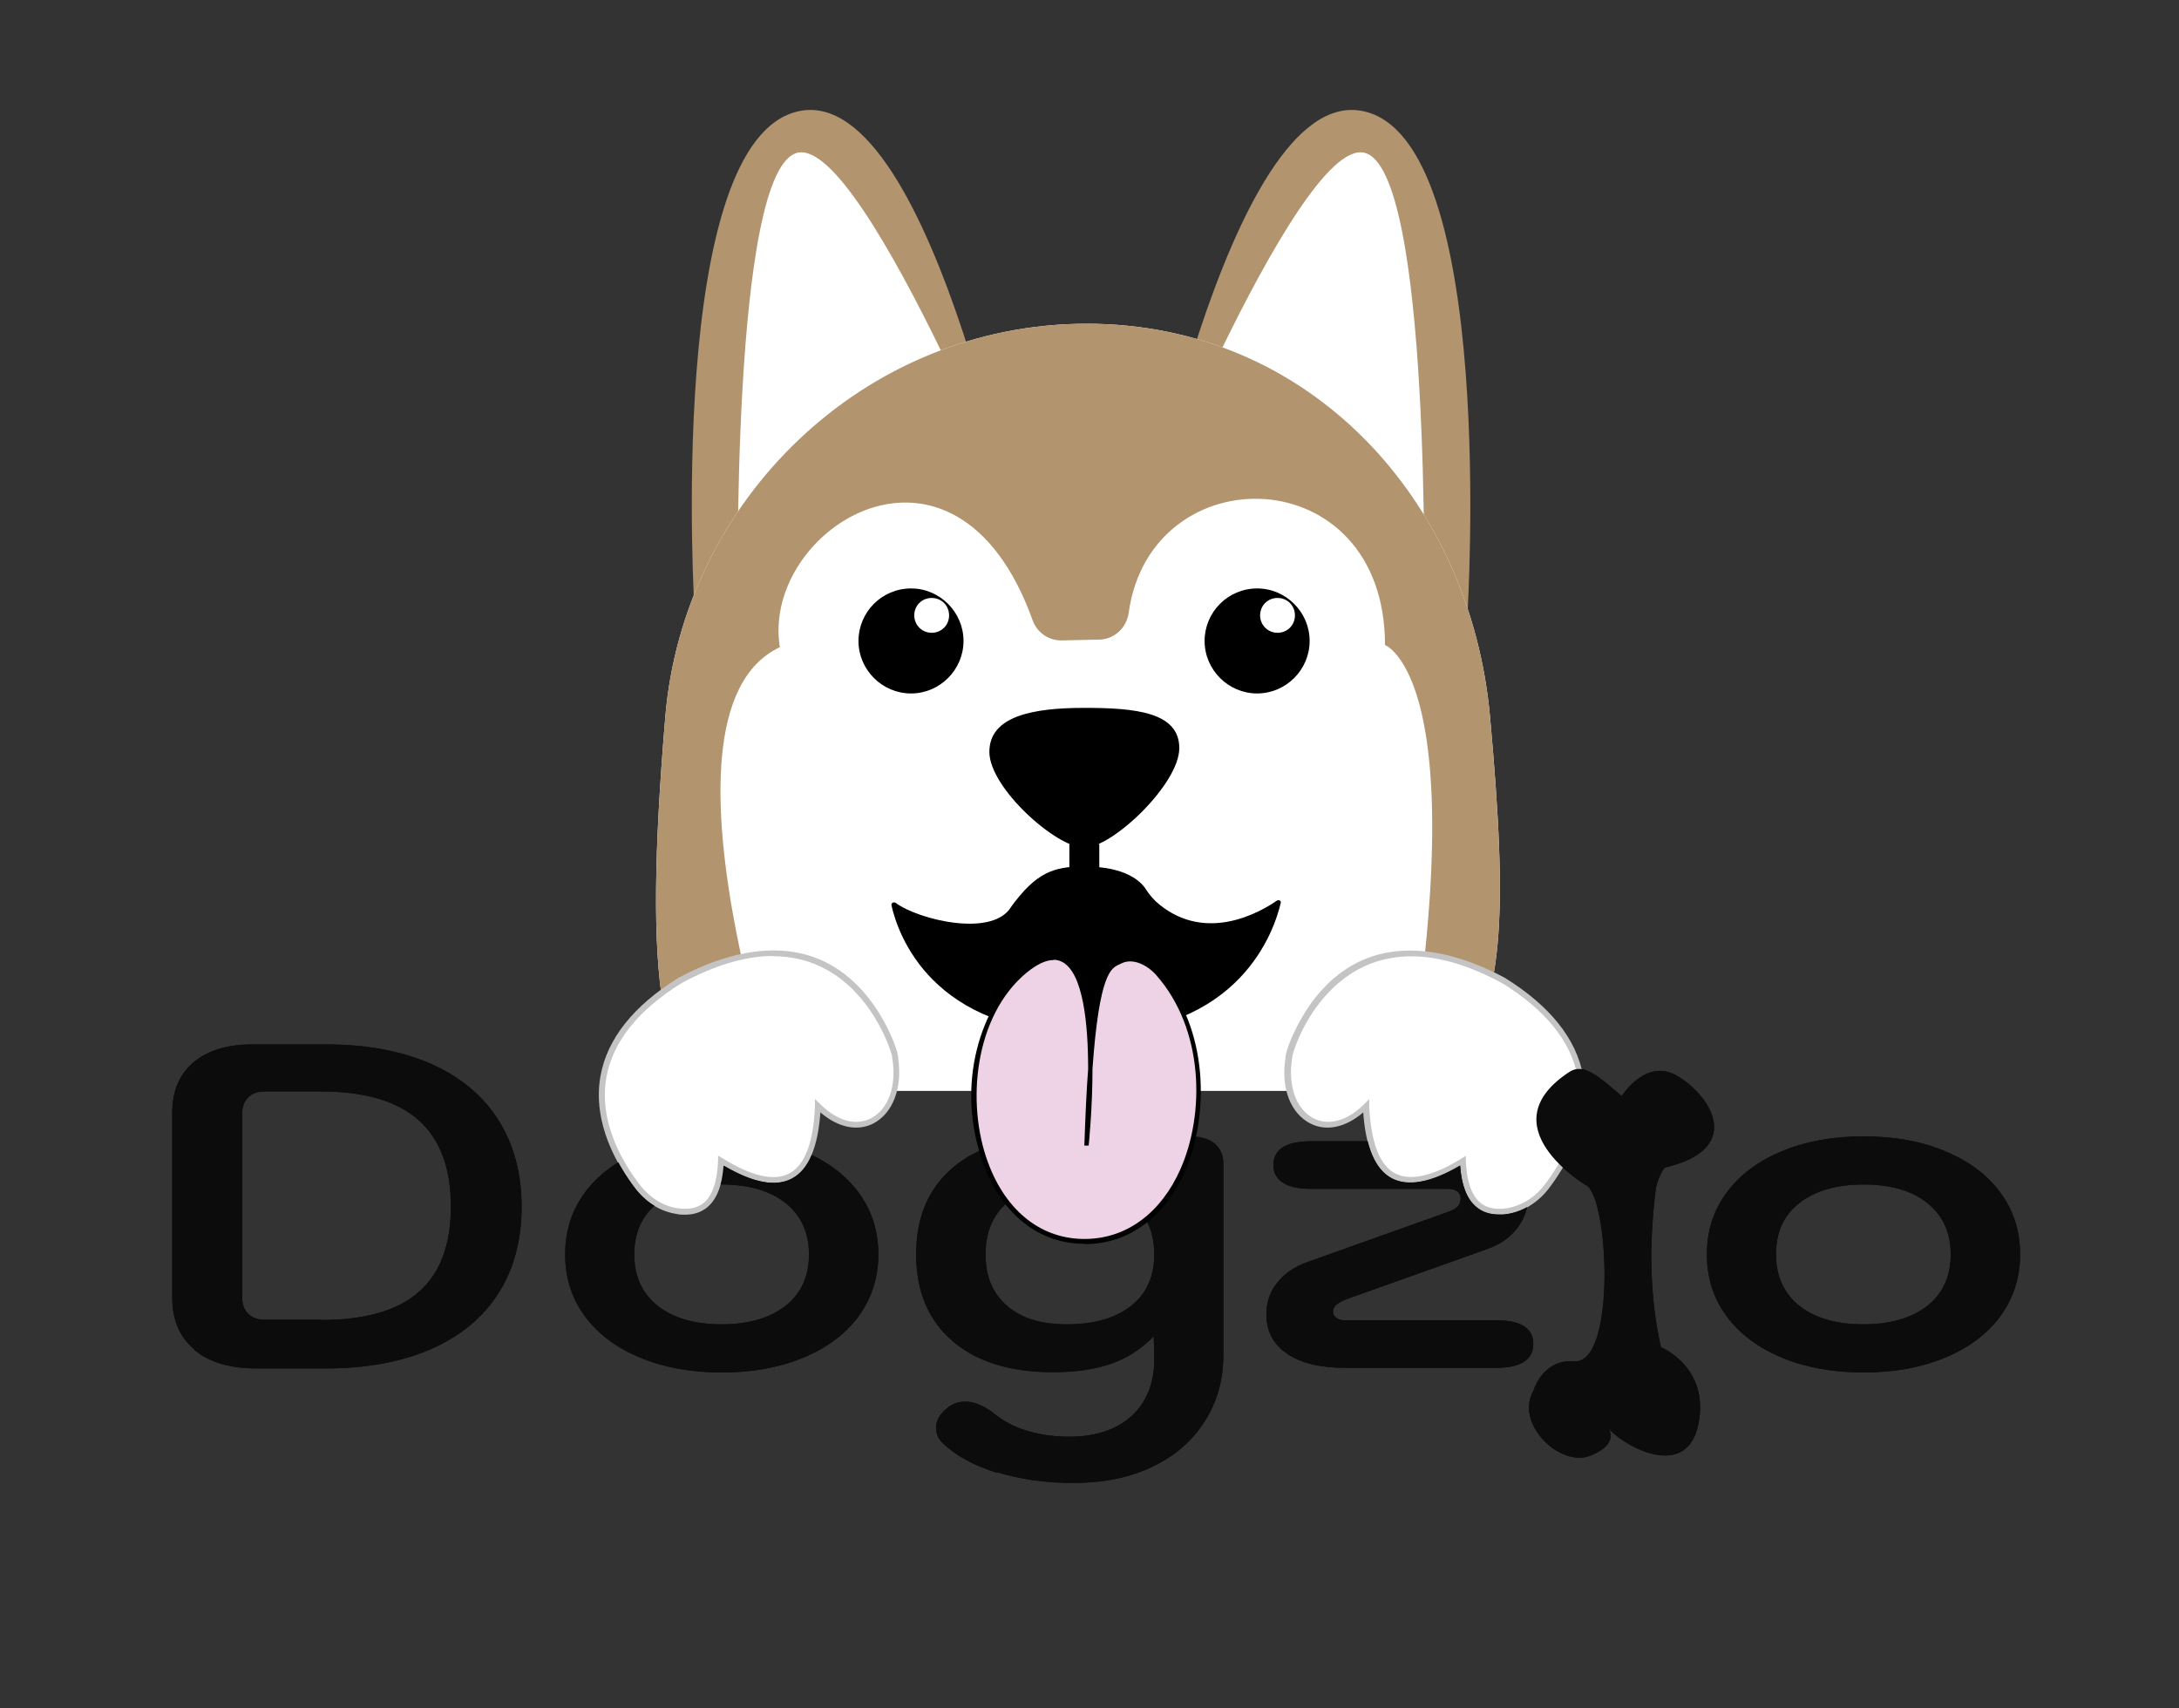 <svg viewBox="0 0 80.08 62.79" xmlns:xlink="http://www.w3.org/1999/xlink" xmlns="http://www.w3.org/2000/svg" data-name="Logo" id="Logo-2">
  <rect x="0" y="0" width="80.08" height="62.79" fill="#333333" stroke="none"/>
  <defs>
    <style>
      .cls-1 {
        fill: none;
      }

      .cls-2 {
        fill: #0b0c0b;
      }

      .cls-3 {
        fill: #c4c4c4;
      }

      .cls-4 {
        clip-path: url(#clippath-1);
      }

      .cls-5 {
        clip-path: url(#clippath-3);
      }

      .cls-6 {
        clip-path: url(#clippath-4);
      }

      .cls-7 {
        clip-path: url(#clippath-2);
      }

      .cls-8 {
        fill: #fff;
      }

      .cls-9 {
        fill: #b2946e;
      }

      .cls-10 {
        fill: #eed3e7;
      }

      .cls-11 {
        clip-path: url(#clippath);
      }
    </style>
    <clipPath id="clippath">
      <path d="M25.53,22.56s-1.11-17.5,3.86-18.48,8.28,17.03,8.28,17.03l-12.14,1.45Z" class="cls-9"></path>
    </clipPath>
    <clipPath id="clippath-1">
      <path d="M53.93,22.56s1.11-17.5-3.86-18.48-8.28,17.03-8.28,17.03l12.14,1.45Z" class="cls-9"></path>
    </clipPath>
    <clipPath id="clippath-2">
      <rect height="30.74" width="44.34" y="9.36" x="18.12" class="cls-1"></rect>
    </clipPath>
    <clipPath id="clippath-3">
      <path d="M54.76,26.35c1.29,14.31-.26,14.95-14.82,14.45-12.78-.44-17.16,5.5-15.49-14.45.67-7.95,7.3-14.45,15.49-14.45s14.11,6.5,14.82,14.45Z" class="cls-8"></path>
    </clipPath>
    <clipPath id="clippath-4">
      <path d="M4.33,36.37v20.16h71.9v-20.16H4.33ZM29.12,43.32c-.6.32-1.44.16-2.51-.47-.05.73-.25,1.24-.6,1.53-.22.18-.49.27-.82.27-.1,0-.21,0-.33-.03-.58-.09-1.11-.42-1.5-.92-.33-.43-.76-1.09-1.04-1.88.27-.16.54-.31.84-.44.98-.41,2.12-.61,3.37-.61s2.38.21,3.37.61c.07.03.13.06.2.09-.15.94-.46,1.57-.97,1.84ZM41.37,45.83c-.05-.36-.17-.63-.42-.83-.38-.31-.97-.46-1.73-.46-.69,0-1.21.15-1.55.44-.09.08-.16.17-.22.27-1.12-.89-1.78-2.29-1.98-3.78.93-.46,2.05-.7,3.36-.7.79,0,1.56.14,2.29.42.26.1.5.21.74.34.08-.1.18-.2.29-.28.41-.32.93-.49,1.54-.49.25,0,.48.03.7.09-.17,2.18-1.23,4.26-3.02,4.98ZM56.91,43.69c-.43.55-1.03.9-1.67.95-.05,0-.11,0-.16,0-.34,0-.63-.1-.85-.3-.33-.29-.52-.79-.57-1.5-1.07.63-1.92.78-2.51.47-.6-.32-.95-1.12-1.04-2.38h3.3c1.06,0,1.93.24,2.59.7.63.45,1,1.06,1.11,1.79-.07.09-.13.19-.19.26Z" class="cls-1"></path>
    </clipPath>
  </defs>
  <g data-name="Logo" id="Logo-3">
    <g>
      <path d="M7.14,49.6c-.54-.45-.81-1.09-.81-1.9v-6.8c0-.79.26-1.41.78-1.85.52-.44,1.25-.66,2.17-.66h2.71c1.48,0,2.76.24,3.84.71,1.08.48,1.91,1.16,2.48,2.06.57.9.86,1.96.86,3.2s-.29,2.3-.86,3.19c-.57.89-1.4,1.57-2.47,2.04-1.08.47-2.36.71-3.85.71h-2.57c-.98,0-1.74-.23-2.28-.68h0ZM11.8,48.52c1.61,0,2.81-.34,3.59-1.03.79-.69,1.18-1.74,1.18-3.15s-.4-2.47-1.19-3.17c-.79-.7-1.99-1.05-3.58-1.05h-2.07c-.26,0-.46.07-.61.22-.15.15-.22.35-.22.61v6.73c0,.26.07.46.22.61.15.15.35.22.61.22h2.07Z" class="cls-2"></path>
      <path d="M23.54,49.91c-.87-.36-1.55-.86-2.04-1.52-.49-.66-.73-1.42-.73-2.28s.24-1.62.73-2.28c.49-.66,1.17-1.16,2.04-1.52.87-.36,1.86-.54,2.99-.54s2.12.18,2.98.54c.87.36,1.55.86,2.04,1.52.49.66.73,1.42.73,2.28s-.25,1.62-.73,2.28c-.49.66-1.17,1.16-2.04,1.52-.87.36-1.86.54-2.98.54s-2.12-.18-2.99-.54ZM28.87,48c.57-.45.86-1.08.86-1.89s-.29-1.43-.86-1.89c-.57-.45-1.36-.68-2.35-.68s-1.77.23-2.35.68c-.57.45-.86,1.08-.86,1.89s.29,1.43.86,1.89c.57.45,1.36.68,2.35.68s1.77-.23,2.35-.68Z" class="cls-2"></path>
      <path d="M36.65,54.14c-.84-.26-1.5-.62-1.98-1.07-.18-.17-.27-.36-.27-.58,0-.28.15-.54.46-.77.19-.14.4-.2.62-.2.34,0,.71.16,1.12.49.31.25.7.45,1.17.59.47.14.98.21,1.52.21,1,0,1.78-.27,2.34-.8.55-.53.82-1.27.79-2.21l-.02-.68c-.44.45-.95.79-1.54,1-.59.21-1.3.32-2.15.32-1.58,0-2.82-.38-3.71-1.15-.89-.77-1.33-1.83-1.33-3.19s.45-2.42,1.36-3.19c.91-.77,2.17-1.15,3.8-1.15.67,0,1.31.12,1.93.36.62.24,1.17.57,1.66,1v-.34c0-.32.12-.57.35-.75.23-.18.54-.27.93-.27s.69.09.92.26c.22.18.34.43.34.76v7.01c0,.91-.22,1.72-.67,2.43-.44.71-1.08,1.28-1.91,1.68-.83.41-1.81.61-2.95.61-1,0-1.93-.13-2.77-.39h0ZM41.57,48c.57-.45.85-1.08.85-1.89s-.28-1.43-.85-1.89c-.57-.45-1.35-.68-2.36-.68-.94,0-1.67.23-2.2.68-.53.45-.79,1.08-.79,1.89s.26,1.43.79,1.89,1.26.68,2.2.68c1,0,1.79-.23,2.36-.68Z" class="cls-2"></path>
      <path d="M47.3,49.76c-.51-.35-.76-.83-.76-1.45,0-.44.13-.83.4-1.16.26-.33.63-.59,1.11-.76l5.16-1.84c.17-.06.29-.13.36-.2.07-.08.11-.18.11-.31,0-.1-.04-.18-.13-.25-.08-.06-.2-.09-.34-.09h-5.02c-.45,0-.8-.07-1.03-.22-.24-.15-.36-.36-.36-.65,0-.59.46-.88,1.39-.88h5.24c.85,0,1.52.17,2.01.52.49.35.73.82.73,1.42,0,.48-.13.89-.4,1.24-.26.35-.63.61-1.11.78l-5.16,1.84c-.18.07-.31.14-.39.21-.08.07-.12.16-.12.26,0,.09.04.16.12.22.08.06.17.09.29.09h5.58c.91,0,1.37.29,1.37.87s-.46.88-1.37.88h-5.54c-.91,0-1.63-.17-2.14-.52h0Z" class="cls-2"></path>
      <path d="M65.5,49.91c-.87-.36-1.55-.86-2.04-1.52-.49-.66-.73-1.42-.73-2.28s.24-1.62.73-2.28c.49-.66,1.17-1.16,2.04-1.52.87-.36,1.86-.54,2.99-.54s2.12.18,2.98.54c.87.36,1.55.86,2.04,1.52.49.66.73,1.42.73,2.28s-.25,1.62-.73,2.28c-.49.66-1.17,1.16-2.04,1.52-.87.36-1.86.54-2.98.54s-2.12-.18-2.99-.54ZM70.83,48c.57-.45.86-1.08.86-1.89s-.29-1.43-.86-1.89-1.36-.68-2.35-.68-1.77.23-2.35.68-.86,1.08-.86,1.89.29,1.43.86,1.89c.57.45,1.36.68,2.35.68s1.77-.23,2.35-.68Z" class="cls-2"></path>
      <path d="M58.29,43.57s-3.69-2.19-.58-4.19c.49-.28.97.12,1.89.91,0,0,.92-1.48,2.11-.7,1.21.76,2.37,2.65-.53,3.33,0,0-.3.36-.35.97-.24,2.01-.18,3.89.21,5.63,0,0,1.82.74,1.37,2.86-.46,2.12-2.87.7-3.34.07,0,0,.53.58-.6,1.05-1.13.47-2.82-1.17-2.11-2.39,0,0,.33-1.16,1.49-1.07,1.55.12,1.28-6.01.44-6.48h0Z" class="cls-2"></path>
    </g>
  </g>
  <g id="_x33_">
    <g>
      <path d="M25.53,22.56s-1.11-17.5,3.86-18.48,8.28,17.03,8.28,17.03l-12.14,1.45Z" class="cls-9"></path>
      <g class="cls-11">
        <path d="M27.12,22.56s-.29-16.45,2.21-16.95,8.7,15.08,8.7,15.08l-10.91,1.87" class="cls-8"></path>
      </g>
    </g>
    <g>
      <path d="M53.93,22.56s1.11-17.5-3.86-18.48-8.28,17.03-8.28,17.03l12.14,1.45Z" class="cls-9"></path>
      <g class="cls-4">
        <path d="M52.33,22.56s.29-16.45-2.21-16.95-8.7,15.08-8.7,15.08l10.91,1.87" class="cls-8"></path>
      </g>
    </g>
    <g id="Tete">
      <g class="cls-7">
        <g id="Tête">
          <path d="M54.76,26.35c1.29,14.31-.26,14.95-14.82,14.45-12.78-.44-17.16,5.5-15.49-14.45.67-7.95,7.3-14.45,15.49-14.45s14.11,6.5,14.82,14.45Z" class="cls-8"></path>
          <g class="cls-5">
            <path d="M29.44,42.92c0-.19-6.11-16.63-.78-19.13-.71-4.37,6.45-8.9,9.29-.99.16.45.59.75,1.07.74l1.38-.03c.55-.01,1-.43,1.08-.98.8-5.84,9.42-5.71,9.42,1.18,0,0,4.33,1.56-.69,23.68l12.34-18.1L45.27,6.67l-21.81,5.96-4.4,28.03,10.38,2.26Z" class="cls-9"></path>
          </g>
        </g>
      </g>
    </g>
    <g id="Museau">
      <path d="M43.34,27.5c0,1.32-2.46,3.66-3.49,3.66s-3.49-2.2-3.49-3.52,1.6-1.62,3.49-1.62,3.49.16,3.49,1.48Z"></path>
      <path d="M37.15,33.35c-.7,1.12-3.41.45-4.23-.16-.07-.05-.17,0-.16.08.24,1.08,1.48,4.71,7.17,4.73s6.92-3.86,7.14-4.82c.02-.07-.08-.12-.15-.07-.61.42-2.57,1.55-4.31.14-.2-.16-.36-.35-.49-.55-.18-.29-.73-.85-2.28-.85-1.11,0-1.76.21-2.7,1.51Z"></path>
      <g>
        <path d="M39.92,42.1s.97-9.08-2.25-6.41c-3.22,2.67-2.16,10.01,2.28,9.93,4.1-.07,5.42-6.64,2.61-9.84-.34-.39-.9-.68-1.37-.45-.42.21-1.05.03-1.26,6.76Z" class="cls-10"></path>
        <path d="M39.87,45.72c-1.68,0-3.03-1.06-3.72-2.92-1.1-2.95-.06-5.89,1.46-7.16.59-.49,1.09-.63,1.49-.41.62.33.89,1.49.99,2.76.27-2.38.65-2.54.98-2.68.03-.01.05-.02.08-.03.51-.25,1.11.06,1.47.47,1.81,2.07,1.83,5.25.92,7.32-.73,1.66-2.04,2.63-3.59,2.66-.02,0-.05,0-.07,0ZM38.71,35.29c-.28,0-.61.16-.99.47-1.91,1.59-2.22,4.79-1.41,6.97.67,1.82,2,2.85,3.63,2.81,1.48-.03,2.73-.96,3.44-2.56.9-2.03.88-5.13-.89-7.14-.31-.35-.84-.64-1.27-.43-.03.01-.06.03-.08.04-.3.13-.74.31-.99,3.83,0,1.44-.13,2.72-.14,2.83h-.16c.04-1.12.08-2.04.14-2.81,0-1.66-.18-3.53-.95-3.94-.1-.05-.2-.08-.32-.08Z"></path>
      </g>
      <rect height="1.12" width="1.1" y="31.02" x="39.3"></rect>
    </g>
    <g>
      <path d="M26.5,42.67c-.05,1.4-.59,2.01-1.63,1.85-.57-.09-1.08-.42-1.43-.88-1.05-1.35-2.98-4.79,1.57-7.6,6.32-3.41,8.02,2.98,7.91,2.88.31,2.05-1.33,3.25-2.85,1.72-.11,2.78-1.33,3.4-3.56,2.02Z" class="cls-8" id="Patte_gauche"></path>
      <path d="M25.18,44.65c-.1,0-.21,0-.33-.03-.58-.09-1.11-.42-1.5-.92-.62-.79-1.6-2.39-1.28-4.16.25-1.36,1.21-2.57,2.87-3.6,1.75-.94,5-2.07,7.17,1,.5.7.9,1.65.9,1.97h0c.16,1.08-.2,2.02-.92,2.39-.59.3-1.3.14-1.94-.41-.09,1.29-.44,2.11-1.05,2.43-.6.32-1.44.16-2.51-.47-.05.73-.25,1.24-.6,1.53-.22.18-.49.27-.82.27ZM28.42,35.14c-1.01,0-2.13.33-3.36.99-1.6.99-2.53,2.15-2.77,3.45-.31,1.69.64,3.22,1.24,3.99.36.46.84.76,1.36.84.41.06.73,0,.97-.19.32-.27.5-.79.53-1.55v-.19s.17.1.17.1c1.07.66,1.9.85,2.45.55.57-.3.89-1.14.94-2.48v-.25s.19.18.19.18c.62.62,1.3.81,1.86.53.64-.32.95-1.17.8-2.16l-.02-.15c-.14-.51-.81-2.26-2.37-3.14-.6-.34-1.27-.51-1.99-.51Z" class="cls-3"></path>
    </g>
    <g>
      <path d="M53.76,42.67c.05,1.32.54,1.95,1.47,1.87.63-.05,1.21-.4,1.59-.91,1.05-1.36,2.97-4.79-1.57-7.59-6.32-3.41-8.02,2.98-7.91,2.88-.31,2.05,1.33,3.25,2.85,1.72.11,2.78,1.33,3.4,3.56,2.02Z" class="cls-8" data-name="Patte_gauche" id="Patte_gauche-2"></path>
      <path d="M55.08,44.65c-.34,0-.63-.1-.85-.3-.33-.29-.52-.79-.57-1.5-1.07.63-1.92.78-2.51.47-.61-.32-.96-1.14-1.05-2.43-.64.55-1.35.71-1.94.41-.73-.37-1.09-1.3-.92-2.39h0c0-.32.4-1.26.9-1.97,2.16-3.06,5.41-1.94,7.16-1,1.66,1.03,2.63,2.24,2.88,3.6.32,1.77-.66,3.36-1.27,4.16-.43.55-1.03.9-1.67.95-.05,0-.11,0-.16,0ZM53.87,42.47v.19c.03.74.2,1.25.51,1.53.21.19.49.26.85.24.58-.05,1.13-.36,1.52-.86.59-.76,1.54-2.3,1.23-3.98-.24-1.3-1.17-2.46-2.77-3.45-2.09-1.13-3.89-1.29-5.34-.48-1.57.88-2.24,2.62-2.37,3.14l-.02.15c-.15.99.17,1.84.8,2.16.56.28,1.24.09,1.86-.53l.18-.18v.25c.06,1.34.38,2.18.95,2.48.55.29,1.38.11,2.45-.55l.16-.1Z" class="cls-3"></path>
    </g>
    <g id="Yeux">
      <path d="M46.2,21.63c-1.07,0-1.93.87-1.93,1.93s.87,1.93,1.93,1.93,1.93-.87,1.93-1.93-.87-1.93-1.93-1.93ZM46.95,23.26c-.35,0-.64-.28-.64-.64s.28-.64.64-.64.64.28.64.64-.28.64-.64.64Z"></path>
      <path d="M33.48,21.63c-1.07,0-1.93.87-1.93,1.93s.87,1.93,1.93,1.93,1.93-.87,1.93-1.93-.87-1.93-1.93-1.93ZM34.24,23.26c-.35,0-.64-.28-.64-.64s.28-.64.64-.64.64.28.64.64-.28.64-.64.64Z"></path>
    </g>
  </g>
  <g class="cls-6">
    <g data-name="Logo" id="Logo-4">
      <g>
        <path d="M7.14,49.6c-.54-.45-.81-1.09-.81-1.9v-6.8c0-.79.26-1.41.78-1.85.52-.44,1.25-.66,2.17-.66h2.71c1.48,0,2.76.24,3.84.71,1.08.48,1.91,1.16,2.48,2.06.57.9.86,1.96.86,3.2s-.29,2.3-.86,3.19c-.57.89-1.4,1.57-2.47,2.04-1.08.47-2.36.71-3.85.71h-2.57c-.98,0-1.74-.23-2.28-.68h0ZM11.8,48.52c1.61,0,2.81-.34,3.59-1.03.79-.69,1.18-1.74,1.18-3.15s-.4-2.47-1.19-3.17c-.79-.7-1.99-1.05-3.58-1.05h-2.07c-.26,0-.46.07-.61.22-.15.15-.22.35-.22.61v6.73c0,.26.07.46.22.61.15.15.35.22.61.22h2.07Z" class="cls-2"></path>
        <path d="M23.54,49.91c-.87-.36-1.55-.86-2.04-1.52-.49-.66-.73-1.42-.73-2.28s.24-1.62.73-2.28c.49-.66,1.17-1.16,2.04-1.52.87-.36,1.86-.54,2.99-.54s2.12.18,2.98.54c.87.36,1.55.86,2.04,1.52.49.66.73,1.42.73,2.28s-.25,1.62-.73,2.28c-.49.66-1.17,1.16-2.04,1.52-.87.36-1.86.54-2.98.54s-2.12-.18-2.99-.54ZM28.87,48c.57-.45.86-1.08.86-1.89s-.29-1.43-.86-1.89c-.57-.45-1.36-.68-2.35-.68s-1.77.23-2.35.68c-.57.45-.86,1.08-.86,1.89s.29,1.43.86,1.89c.57.45,1.36.68,2.35.68s1.77-.23,2.35-.68Z" class="cls-2"></path>
        <path d="M36.65,54.14c-.84-.26-1.5-.62-1.98-1.07-.18-.17-.27-.36-.27-.58,0-.28.15-.54.46-.77.19-.14.4-.2.62-.2.34,0,.71.16,1.12.49.31.25.7.45,1.17.59.47.14.98.21,1.52.21,1,0,1.78-.27,2.34-.8.55-.53.82-1.27.79-2.21l-.02-.68c-.44.45-.95.79-1.54,1-.59.21-1.3.32-2.15.32-1.58,0-2.82-.38-3.71-1.15-.89-.77-1.33-1.83-1.33-3.19s.45-2.42,1.36-3.19c.91-.77,2.17-1.15,3.8-1.15.67,0,1.31.12,1.93.36.62.24,1.17.57,1.66,1v-.34c0-.32.12-.57.35-.75.23-.18.54-.27.93-.27s.69.09.92.26c.22.18.34.43.34.76v7.01c0,.91-.22,1.72-.67,2.43-.44.71-1.08,1.28-1.91,1.68-.83.41-1.81.61-2.95.61-1,0-1.93-.13-2.77-.39h0ZM41.57,48c.57-.45.85-1.08.85-1.89s-.28-1.43-.85-1.89c-.57-.45-1.35-.68-2.36-.68-.94,0-1.67.23-2.2.68-.53.45-.79,1.08-.79,1.89s.26,1.43.79,1.89,1.26.68,2.2.68c1,0,1.79-.23,2.36-.68Z" class="cls-2"></path>
        <path d="M47.3,49.76c-.51-.35-.76-.83-.76-1.45,0-.44.13-.83.4-1.16.26-.33.63-.59,1.11-.76l5.16-1.84c.17-.06.29-.13.36-.2.07-.08.11-.18.11-.31,0-.1-.04-.18-.13-.25-.08-.06-.2-.09-.34-.09h-5.02c-.45,0-.8-.07-1.03-.22-.24-.15-.36-.36-.36-.65,0-.59.46-.88,1.39-.88h5.24c.85,0,1.52.17,2.01.52.49.35.73.82.73,1.42,0,.48-.13.89-.4,1.24-.26.35-.63.61-1.11.78l-5.16,1.84c-.18.07-.31.14-.39.21-.08.07-.12.16-.12.26,0,.09.04.16.12.22.08.06.17.09.29.09h5.58c.91,0,1.37.29,1.37.87s-.46.88-1.37.88h-5.54c-.91,0-1.63-.17-2.14-.52h0Z" class="cls-2"></path>
        <path d="M65.5,49.91c-.87-.36-1.55-.86-2.04-1.52-.49-.66-.73-1.42-.73-2.28s.24-1.62.73-2.28c.49-.66,1.17-1.16,2.04-1.52.87-.36,1.86-.54,2.99-.54s2.12.18,2.98.54c.87.36,1.55.86,2.04,1.52.49.66.73,1.42.73,2.28s-.25,1.62-.73,2.28c-.49.66-1.17,1.16-2.04,1.52-.87.36-1.86.54-2.98.54s-2.12-.18-2.99-.54ZM70.83,48c.57-.45.86-1.08.86-1.89s-.29-1.43-.86-1.89-1.36-.68-2.35-.68-1.77.23-2.35.68-.86,1.08-.86,1.89.29,1.43.86,1.89c.57.45,1.36.68,2.35.68s1.77-.23,2.35-.68Z" class="cls-2"></path>
        <path d="M58.29,43.57s-3.69-2.19-.58-4.19c.49-.28.97.12,1.89.91,0,0,.92-1.48,2.11-.7,1.21.76,2.37,2.65-.53,3.33,0,0-.3.36-.35.97-.24,2.01-.18,3.89.21,5.63,0,0,1.82.74,1.37,2.86-.46,2.12-2.87.7-3.34.07,0,0,.53.58-.6,1.05-1.13.47-2.82-1.17-2.11-2.39,0,0,.33-1.16,1.49-1.07,1.55.12,1.28-6.01.44-6.48h0Z" class="cls-2"></path>
      </g>
    </g>
  </g>
</svg>